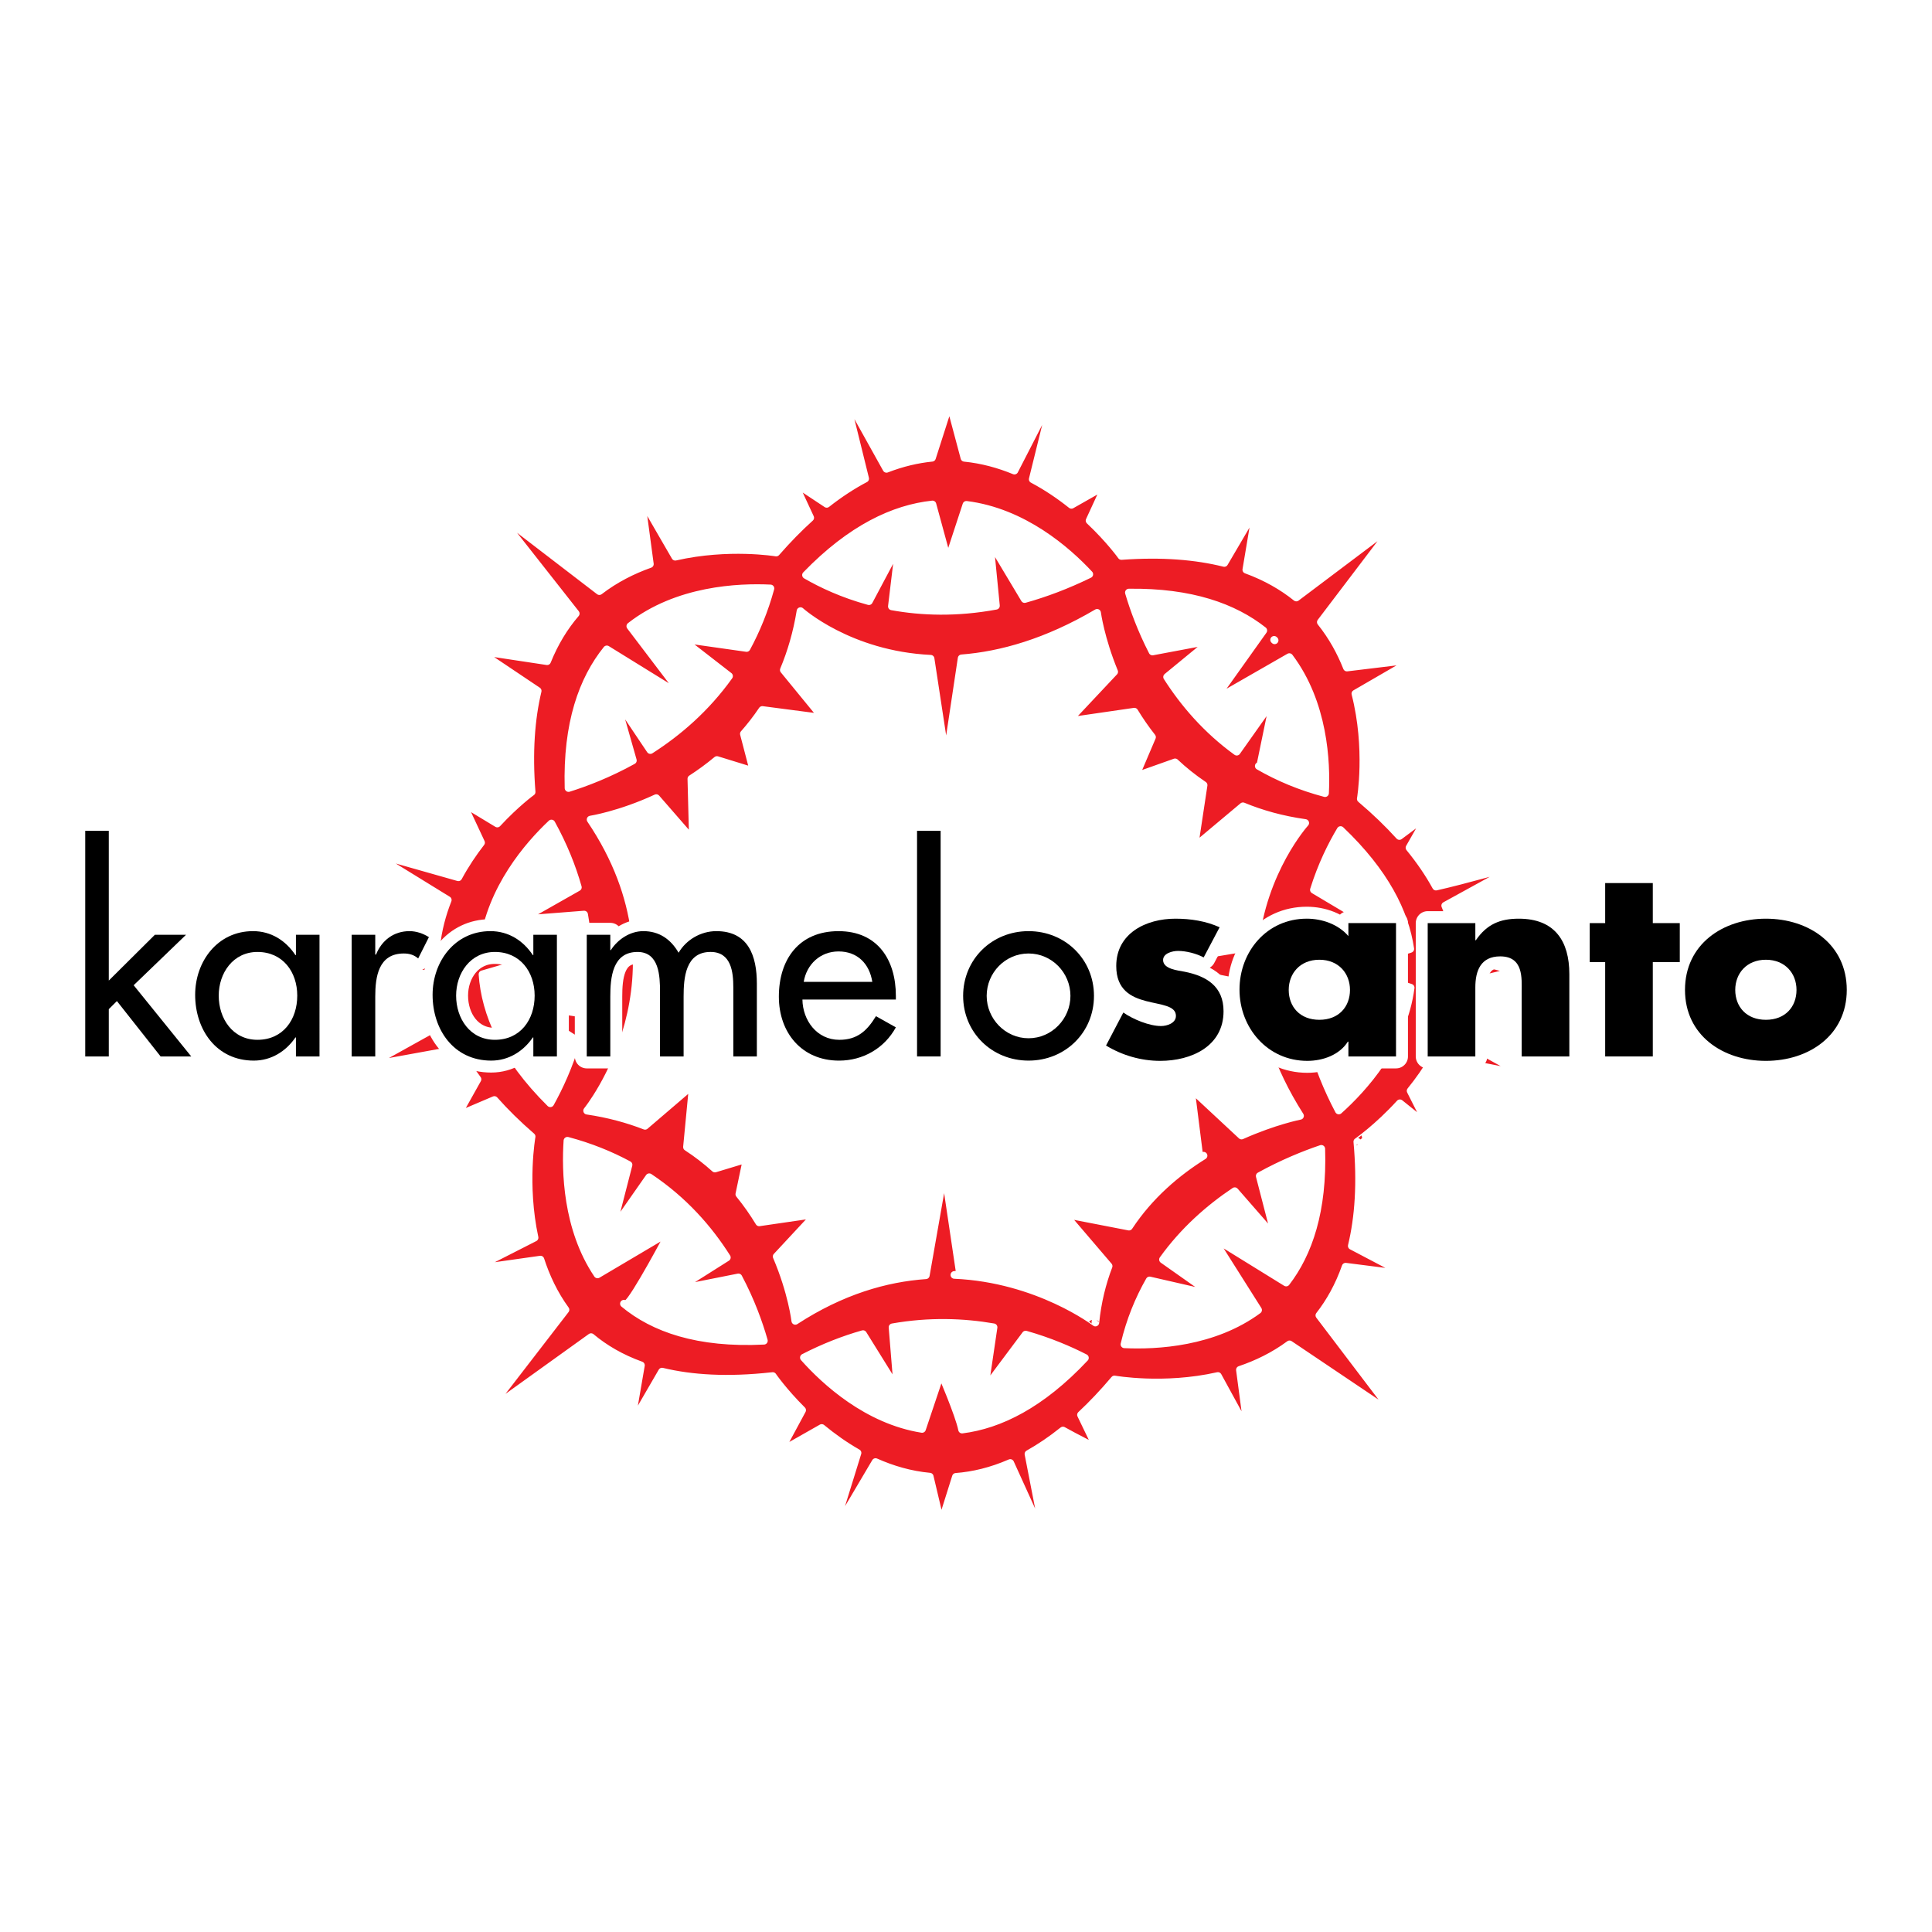 <?xml version="1.0" encoding="utf-8"?>
<!-- Generator: Adobe Illustrator 13.0.0, SVG Export Plug-In . SVG Version: 6.00 Build 14948)  -->
<!DOCTYPE svg PUBLIC "-//W3C//DTD SVG 1.0//EN" "http://www.w3.org/TR/2001/REC-SVG-20010904/DTD/svg10.dtd">
<svg version="1.0" id="Layer_1" xmlns="http://www.w3.org/2000/svg" xmlns:xlink="http://www.w3.org/1999/xlink" x="0px" y="0px"
	 width="192.756px" height="192.756px" viewBox="0 0 192.756 192.756" enable-background="new 0 0 192.756 192.756"
	 xml:space="preserve">
<g>
	<polygon fill-rule="evenodd" clip-rule="evenodd" fill="#FFFFFF" points="0,0 192.756,0 192.756,192.756 0,192.756 0,0 	"/>
	
		<path fill-rule="evenodd" clip-rule="evenodd" fill="#ED1C24" stroke="#FFFFFF" stroke-width="0.763" stroke-linejoin="round" stroke-miterlimit="2.613" d="
		M139.666,110.074l2.847,2.288l-1.777-3.53c0.812-1,1.616-2.13,2.325-3.376l8.971,1.75l-7.75-4.276
		c0.578-1.442,0.995-2.999,1.159-4.653l5.726-1.383l-5.715-1.577c-0.146-1.587-0.546-3.245-1.264-4.96l7.497-4.12
		c0,0-5.834,1.656-8.415,2.22c-0.694-1.267-1.568-2.562-2.647-3.88l1.891-3.323l-2.896,2.156c-1.102-1.217-2.375-2.453-3.854-3.703
		c0,0,0.859-5.02-0.54-10.501l5.905-3.421l-6.749,0.817c-0.621-1.567-1.465-3.112-2.603-4.532l7.622-10.035l-10.068,7.58
		c-1.373-1.104-3.019-2.053-4.988-2.773l1.037-6.182l-3.234,5.509c-2.823-0.705-6.206-0.992-10.264-0.697
		c0,0-1.143-1.611-3.179-3.532l1.621-3.515l-3.428,1.945c-1.125-0.899-2.421-1.79-3.863-2.555l2.099-8.499l-3.923,7.637
		c-1.536-0.634-3.208-1.097-4.99-1.276l-1.47-5.502l-1.762,5.498c-1.458,0.146-2.976,0.497-4.542,1.105l-4.252-7.635l2.126,8.613
		c-1.253,0.66-2.534,1.49-3.837,2.515l-3.308-2.19l1.662,3.577c-1.117,1.006-2.249,2.157-3.394,3.47c0,0-4.75-0.797-10.072,0.417
		l-3.426-5.918l0.894,6.652c-1.735,0.616-3.46,1.483-5.039,2.699l-10.391-7.976l8.034,10.213c-1.123,1.306-2.098,2.875-2.855,4.754
		l-6.91-1.045l5.968,4.005c-0.667,2.787-0.918,6.115-0.604,10.088c0,0-1.562,1.131-3.426,3.146l-3.496-2.114l1.878,4.018
		c-0.792,1.022-1.577,2.181-2.266,3.459l-8.785-2.493l7.729,4.76c-0.562,1.424-0.974,2.963-1.152,4.597l-5.713,1.3l5.681,1.88
		c0.125,1.411,0.439,2.879,0.991,4.393l-7.882,4.383l9.116-1.658c0.533,0.982,1.172,1.981,1.925,2.992l-2.042,3.651l3.726-1.586
		c1.064,1.201,2.294,2.418,3.716,3.648c0,0-0.852,4.78,0.293,10.089l-6.177,3.146l6.764-0.959c0.557,1.72,1.359,3.434,2.5,5.005
		l-7.879,10.22l10.428-7.49c1.355,1.134,2.994,2.099,4.977,2.813l-1.041,6.052l3.145-5.425c2.958,0.716,6.555,0.937,10.935,0.452
		c0.002,0.013,0.002,0.021,0.002,0.021c0.014-0.008,0.027-0.017,0.041-0.025c0.023-0.003,0.046-0.004,0.068-0.007
		c0,0,1.051,1.534,2.934,3.407l-2.242,4.155l4.193-2.379c1.048,0.868,2.246,1.731,3.574,2.488l-2.576,8.312l4.374-7.4
		c1.65,0.737,3.46,1.274,5.406,1.456l1.123,4.741l1.485-4.72c1.728-0.132,3.541-0.562,5.424-1.383l3.475,7.65l-1.661-8.55
		c1.126-0.631,2.275-1.403,3.443-2.34c1.247,0.705,3.409,1.779,3.409,1.779l-1.609-3.342c1.1-1.026,2.214-2.197,3.34-3.533
		c0,0,4.906,0.878,10.319-0.346l3.006,5.502l-0.81-6.115c1.703-0.573,3.396-1.393,4.951-2.543l10.569,7.111l-7.594-10.002
		c1.051-1.343,1.949-2.945,2.623-4.857l6.01,0.766l-5.399-2.838c0.686-2.847,0.929-6.271,0.554-10.396
		C135.418,113.909,137.435,112.521,139.666,110.074L139.666,110.074z M127.17,63.885l-0.051-0.048
		C127.136,63.853,127.154,63.869,127.17,63.885L127.17,63.885z M126.041,62.906l-4.987,7.003l7.583-4.351
		c3.462,4.594,3.719,10.484,3.564,13.575c-2.493-0.66-4.685-1.592-6.615-2.708l0.141,0.016l1.384-6.703l-3.721,5.258
		c-3.022-2.189-5.276-4.831-6.95-7.454l4.441-3.649l-5.899,1.108c-1.125-2.191-1.873-4.253-2.354-5.882
		C118.844,59.038,123.111,60.593,126.041,62.906L126.041,62.906z M93.032,50.329l1.543,5.658l1.842-5.62
		c5.668,0.709,10.044,4.541,12.263,6.928c-2.249,1.098-4.401,1.901-6.452,2.475l-3.5-5.845l0.639,6.513
		c-3.927,0.727-7.413,0.604-10.385,0.062l0.747-6.231l-3.035,5.712c-2.632-0.719-4.752-1.723-6.28-2.609
		C84.923,52.712,89.198,50.738,93.032,50.329L93.032,50.329z M60.542,64.789l7.728,4.776l-5.385-7.09
		c4.667-3.652,10.797-3.922,13.983-3.768c-0.606,2.204-1.422,4.174-2.379,5.944l-6.565-0.932l4.814,3.736
		c-2.308,3.23-5.106,5.622-7.852,7.379l-3.539-5.271l1.796,6.312c-2.406,1.335-4.675,2.203-6.421,2.75
		C56.54,72.168,58.135,67.774,60.542,64.789L60.542,64.789z M48.137,97.204l5.769-1.686l-5.681-1.253
		c0.733-5.609,4.49-9.936,6.791-12.104c1.202,2.179,2.055,4.308,2.639,6.368l-5.653,3.207l6.277-0.491
		c0.638,3.621,0.468,6.966-0.1,9.896l-6.351-0.982l5.708,3.635c-0.754,2.572-1.757,4.71-2.631,6.281
		C50.25,105.463,48.405,101.096,48.137,97.204L48.137,97.204z M62.248,130.069c0.126,0.028,0.234,0.033,0.311-0.004
		c0.692-0.344,4.327-7.219,4.327-7.219l-7.272,4.303c-3.095-4.587-3.202-10.368-3.002-13.337c2.277,0.605,4.296,1.43,6.098,2.402
		l-1.708,6.632l3.771-5.394c3.454,2.301,5.949,5.169,7.745,8.006l-5.113,3.232l6.267-1.245c1.249,2.351,2.046,4.579,2.542,6.321
		C69.616,134.099,65.195,132.517,62.248,130.069L62.248,130.069z M95.986,142.63c-0.281-1.464-2.103-5.689-2.103-5.689l-1.888,5.625
		c-5.474-0.872-9.677-4.744-11.792-7.119c2.014-1.036,3.985-1.798,5.899-2.343l3.454,5.556l-0.509-6.236
		c3.68-0.65,7.087-0.521,10.082-0.002l-0.919,6.238l4.12-5.509c2.376,0.675,4.383,1.541,5.914,2.325
		C103.868,140.139,99.72,142.159,95.986,142.63L95.986,142.63z M95.218,127.2l0.569-0.057l-1.559-10.484l-1.859,10.575
		c-3.974,0.278-8.406,1.541-13.024,4.55c0,0-0.327-2.828-1.859-6.422l3.936-4.234l-5.68,0.829c-0.569-0.938-1.225-1.884-1.981-2.811
		l0.738-3.518l-3.173,0.959c-0.842-0.759-1.764-1.48-2.788-2.144l0.595-6.207l-4.777,4.089c-1.726-0.67-3.638-1.196-5.78-1.511
		c0,0,10.903-13.407,0.346-29.047c0,0,2.896-0.446,6.553-2.139l3.658,4.201l-0.158-6.126c0.854-0.551,1.711-1.175,2.554-1.877
		l3.661,1.128l-0.976-3.739c0.646-0.733,1.264-1.522,1.841-2.381l6.057,0.792L78.2,66.843c0.733-1.752,1.311-3.698,1.665-5.872
		c0,0,4.83,4.361,12.981,4.752l1.556,10.201l1.54-10.242c3.937-0.306,8.485-1.58,13.516-4.539c0,0,0.338,2.55,1.706,5.882
		l-4.647,4.945l6.658-0.967c0.518,0.849,1.1,1.702,1.764,2.542l-1.673,3.925l3.971-1.409c0.854,0.806,1.804,1.569,2.848,2.272
		l-0.935,6.183l4.86-4.073c1.837,0.761,3.897,1.341,6.215,1.667c0,0-4.282,4.721-5.038,12.293l-10.71,1.8l10.651,2.115
		c0.274,3.862,1.552,8.258,4.578,13.01c0,0-2.543,0.494-5.837,1.966l-5.065-4.716l0.865,6.875l0.41-0.151
		c-2.663,1.659-5.38,3.956-7.44,7.078l-6.47-1.255l4.44,5.196c-0.648,1.692-1.113,3.562-1.324,5.632
		C109.285,131.956,103.568,127.566,95.218,127.2L95.218,127.2z M128.32,127.959l-7.439-4.597l4.64,7.34
		c-4.431,3.271-10.117,3.573-13.336,3.422c0.562-2.381,1.433-4.496,2.506-6.377l6.363,1.459l-5.024-3.541
		c2.063-2.876,4.605-5.11,7.161-6.821l4.094,4.69l-1.604-6.205c2.286-1.263,4.454-2.136,6.145-2.709
		C132.022,120.792,130.564,125.039,128.32,127.959L128.32,127.959z M133.571,110.794c-1.183-2.246-2.029-4.412-2.615-6.485
		l5.153-3.463l-5.759,0.903c-0.724-3.848-0.552-7.317,0.054-10.303l6.225,0.635l-5.543-3.303c0.765-2.458,1.772-4.475,2.664-5.965
		c4.434,4.221,6.424,8.232,6.955,11.862l-5.98,1.875l6.017,1.992C140.008,104.235,136.006,108.614,133.571,110.794L133.571,110.794z
		"/>
	
		<polygon fill-rule="evenodd" clip-rule="evenodd" stroke="#FFFFFF" stroke-width="2.384" stroke-linejoin="round" stroke-miterlimit="2.613" points="
		10.854,97.831 15.45,93.264 18.559,93.264 13.335,98.297 19.08,105.402 16.024,105.402 11.664,99.877 10.854,100.683 
		10.854,105.402 8.504,105.402 8.504,82.89 10.854,82.89 10.854,97.831 	"/>
	
		<path fill-rule="evenodd" clip-rule="evenodd" stroke="#FFFFFF" stroke-width="2.384" stroke-linejoin="round" stroke-miterlimit="2.613" d="
		M31.877,105.402h-2.352v-1.893h-0.051c-0.942,1.374-2.404,2.308-4.153,2.308c-3.734,0-5.85-3.087-5.85-6.562
		c0-3.32,2.219-6.356,5.771-6.356c1.803,0,3.264,0.936,4.232,2.388h0.051v-2.023h2.352V105.402L31.877,105.402z M29.657,99.334
		c0-2.36-1.435-4.357-3.971-4.357c-2.427,0-3.864,2.102-3.864,4.357c0,2.281,1.383,4.408,3.864,4.408
		C28.246,103.742,29.657,101.721,29.657,99.334L29.657,99.334z"/>
	
		<path fill-rule="evenodd" clip-rule="evenodd" stroke="#FFFFFF" stroke-width="2.384" stroke-linejoin="round" stroke-miterlimit="2.613" d="
		M37.439,95.236h0.078c0.573-1.428,1.775-2.336,3.34-2.336c0.682,0,1.358,0.235,1.935,0.599l-1.071,2.127
		c-0.418-0.364-0.89-0.495-1.436-0.495c-2.534,0-2.846,2.336-2.846,4.307v5.965h-2.353V93.264h2.353V95.236L37.439,95.236z"/>
	
		<path fill-rule="evenodd" clip-rule="evenodd" stroke="#FFFFFF" stroke-width="2.384" stroke-linejoin="round" stroke-miterlimit="2.613" d="
		M55.562,105.402h-2.351v-1.893h-0.052c-0.94,1.374-2.401,2.308-4.151,2.308c-3.736,0-5.849-3.087-5.849-6.562
		c0-3.32,2.218-6.356,5.771-6.356c1.8,0,3.263,0.936,4.229,2.388h0.052v-2.023h2.351V105.402L55.562,105.402z M53.342,99.334
		c0-2.36-1.437-4.357-3.968-4.357c-2.432,0-3.867,2.102-3.867,4.357c0,2.281,1.385,4.408,3.867,4.408
		C51.932,103.742,53.342,101.721,53.342,99.334L53.342,99.334z"/>
	
		<path fill-rule="evenodd" clip-rule="evenodd" stroke="#FFFFFF" stroke-width="2.384" stroke-linejoin="round" stroke-miterlimit="2.613" d="
		M60.89,94.795h0.051c0.682-1.063,1.908-1.896,3.238-1.896c1.595,0,2.743,0.806,3.525,2.155c0.758-1.298,2.22-2.155,3.763-2.155
		c3.21,0,4.045,2.492,4.045,5.24v7.263h-2.348v-6.873c0-1.556-0.21-3.553-2.272-3.553c-2.507,0-2.688,2.594-2.688,4.461v5.965
		h-2.353V98.97c0-1.581-0.078-3.993-2.247-3.993c-2.507,0-2.714,2.567-2.714,4.461v5.965h-2.349V93.264h2.349V94.795L60.89,94.795z"
		/>
	
		<path fill-rule="evenodd" clip-rule="evenodd" stroke="#FFFFFF" stroke-width="2.384" stroke-linejoin="round" stroke-miterlimit="2.613" d="
		M80.058,99.722c0.027,2.076,1.436,4.021,3.68,4.021c1.804,0,2.77-0.907,3.657-2.359l1.986,1.114
		c-1.151,2.101-3.292,3.32-5.668,3.32c-3.735,0-6.006-2.8-6.006-6.38c0-3.734,2.013-6.538,5.955-6.538
		c3.89,0,5.719,2.854,5.719,6.459v0.362H80.058L80.058,99.722z M87.03,97.959c-0.287-1.815-1.488-3.034-3.368-3.034
		c-1.83,0-3.187,1.296-3.474,3.034H87.03L87.03,97.959z"/>
	
		<polygon fill-rule="evenodd" clip-rule="evenodd" stroke="#FFFFFF" stroke-width="2.384" stroke-linejoin="round" stroke-miterlimit="2.613" points="
		93.847,105.402 91.494,105.402 91.494,82.89 93.847,82.89 93.847,105.402 	"/>
	
		<path fill-rule="evenodd" clip-rule="evenodd" stroke="#FFFFFF" stroke-width="2.384" stroke-linejoin="round" stroke-miterlimit="2.613" d="
		M109.146,99.359c0,3.658-2.872,6.458-6.527,6.458s-6.527-2.8-6.527-6.458c0-3.656,2.872-6.459,6.527-6.459
		S109.146,95.704,109.146,99.359L109.146,99.359z M98.441,99.359c0,2.282,1.853,4.228,4.178,4.228s4.179-1.945,4.179-4.228
		c0-2.307-1.854-4.229-4.179-4.229S98.441,97.053,98.441,99.359L98.441,99.359z"/>
	
		<path fill-rule="evenodd" clip-rule="evenodd" stroke="#FFFFFF" stroke-width="2.384" stroke-linejoin="round" stroke-miterlimit="2.613" d="
		M120.091,95.52c-0.733-0.389-1.75-0.647-2.562-0.647c-0.546,0-1.487,0.233-1.487,0.907c0,0.908,1.487,1.037,2.141,1.167
		c2.221,0.441,3.89,1.479,3.89,3.944c0,3.499-3.21,4.951-6.317,4.951c-1.906,0-3.786-0.543-5.406-1.529l1.725-3.294
		c0.965,0.676,2.585,1.348,3.761,1.348c0.601,0,1.487-0.285,1.487-1.011c0-1.038-1.487-1.09-2.977-1.479
		c-1.488-0.39-2.978-1.113-2.978-3.5c0-3.268,2.978-4.72,5.902-4.72c1.514,0,3.028,0.232,4.412,0.856L120.091,95.52L120.091,95.52z"
		/>
	
		<path fill-rule="evenodd" clip-rule="evenodd" stroke="#FFFFFF" stroke-width="2.384" stroke-linejoin="round" stroke-miterlimit="2.613" d="
		M139.282,105.402h-4.751v-1.478h-0.055c-0.833,1.323-2.479,1.918-4.047,1.918c-3.968,0-6.763-3.294-6.763-7.104
		c0-3.813,2.742-7.082,6.711-7.082c1.541,0,3.158,0.571,4.153,1.738v-1.296h4.751V105.402L139.282,105.402z M128.576,98.764
		c0,1.686,1.124,2.982,3.057,2.982c1.93,0,3.055-1.297,3.055-2.982c0-1.635-1.125-3.01-3.055-3.01
		C129.7,95.754,128.576,97.129,128.576,98.764L128.576,98.764z"/>
	
		<path fill-rule="evenodd" clip-rule="evenodd" stroke="#FFFFFF" stroke-width="2.384" stroke-linejoin="round" stroke-miterlimit="2.613" d="
		M147.195,93.809h0.051c1.098-1.607,2.431-2.152,4.285-2.152c3.604,0,5.042,2.256,5.042,5.523v8.223h-4.756v-6.484
		c0-1.271,0.209-3.501-2.141-3.501c-1.934,0-2.481,1.426-2.481,3.086v6.899h-4.753V92.099h4.753V93.809L147.195,93.809z"/>
	
		<polygon fill-rule="evenodd" clip-rule="evenodd" stroke="#FFFFFF" stroke-width="2.384" stroke-linejoin="round" stroke-miterlimit="2.613" points="
		164.9,105.402 160.149,105.402 160.149,95.987 158.607,95.987 158.607,92.099 160.149,92.099 160.149,88.103 164.9,88.103 
		164.9,92.099 167.592,92.099 167.592,95.987 164.9,95.987 164.9,105.402 	"/>
	
		<path fill-rule="evenodd" clip-rule="evenodd" stroke="#FFFFFF" stroke-width="2.384" stroke-linejoin="round" stroke-miterlimit="2.613" d="
		M184.252,98.764c0,4.512-3.761,7.079-8.069,7.079c-4.284,0-8.071-2.541-8.071-7.079c0-4.541,3.761-7.107,8.071-7.107
		C180.491,91.657,184.252,94.223,184.252,98.764L184.252,98.764z M173.126,98.764c0,1.686,1.124,2.982,3.057,2.982
		s3.055-1.297,3.055-2.982c0-1.635-1.122-3.01-3.055-3.01S173.126,97.129,173.126,98.764L173.126,98.764z"/>
	<polygon fill-rule="evenodd" clip-rule="evenodd" points="10.854,97.831 15.45,93.264 18.559,93.264 13.335,98.297 19.08,105.402 
		16.024,105.402 11.664,99.877 10.854,100.683 10.854,105.402 8.504,105.402 8.504,82.89 10.854,82.89 10.854,97.831 	"/>
	<path fill-rule="evenodd" clip-rule="evenodd" d="M31.877,105.402h-2.352v-1.893h-0.051c-0.942,1.374-2.404,2.308-4.153,2.308
		c-3.734,0-5.85-3.087-5.85-6.562c0-3.32,2.219-6.355,5.771-6.355c1.803,0,3.264,0.936,4.232,2.388h0.051v-2.024h2.352V105.402
		L31.877,105.402z M29.657,99.333c0-2.359-1.435-4.356-3.971-4.356c-2.427,0-3.864,2.101-3.864,4.356
		c0,2.282,1.383,4.409,3.864,4.409C28.247,103.742,29.657,101.721,29.657,99.333L29.657,99.333z"/>
	<path fill-rule="evenodd" clip-rule="evenodd" d="M37.439,95.236h0.078c0.573-1.427,1.775-2.336,3.34-2.336
		c0.682,0,1.359,0.235,1.935,0.598l-1.071,2.127c-0.418-0.363-0.89-0.495-1.436-0.495c-2.534,0-2.846,2.336-2.846,4.307v5.965
		h-2.353V93.264h2.353V95.236L37.439,95.236z"/>
	<path fill-rule="evenodd" clip-rule="evenodd" d="M55.562,105.402h-2.351v-1.893h-0.052c-0.94,1.374-2.401,2.308-4.151,2.308
		c-3.736,0-5.848-3.087-5.848-6.562c0-3.32,2.218-6.355,5.77-6.355c1.8,0,3.263,0.936,4.229,2.388h0.052v-2.024h2.351V105.402
		L55.562,105.402z M53.342,99.333c0-2.359-1.437-4.356-3.968-4.356c-2.432,0-3.867,2.101-3.867,4.356
		c0,2.282,1.385,4.409,3.867,4.409C51.932,103.742,53.342,101.721,53.342,99.333L53.342,99.333z"/>
	<path fill-rule="evenodd" clip-rule="evenodd" d="M60.89,94.795h0.051c0.682-1.063,1.908-1.895,3.238-1.895
		c1.595,0,2.743,0.805,3.525,2.154c0.758-1.297,2.22-2.154,3.763-2.154c3.21,0,4.045,2.49,4.045,5.24v7.262h-2.348V98.53
		c0-1.556-0.21-3.554-2.272-3.554c-2.507,0-2.688,2.594-2.688,4.461v5.965h-2.353V98.97c0-1.582-0.078-3.993-2.247-3.993
		c-2.507,0-2.714,2.567-2.714,4.461v5.965h-2.349V93.264h2.349V94.795L60.89,94.795z"/>
	<path fill-rule="evenodd" clip-rule="evenodd" d="M80.058,99.722c0.027,2.076,1.436,4.021,3.68,4.021
		c1.804,0,2.77-0.907,3.657-2.359l1.986,1.114c-1.151,2.101-3.291,3.32-5.668,3.32c-3.735,0-6.006-2.8-6.006-6.38
		c0-3.734,2.013-6.537,5.955-6.537c3.89,0,5.719,2.854,5.719,6.459v0.362H80.058L80.058,99.722z M87.03,97.959
		c-0.287-1.815-1.488-3.034-3.368-3.034c-1.83,0-3.187,1.297-3.474,3.034H87.03L87.03,97.959z"/>
	<polygon fill-rule="evenodd" clip-rule="evenodd" points="93.847,105.402 91.494,105.402 91.494,82.89 93.847,82.89 
		93.847,105.402 	"/>
	<path fill-rule="evenodd" clip-rule="evenodd" d="M109.146,99.359c0,3.658-2.872,6.458-6.527,6.458s-6.527-2.8-6.527-6.458
		c0-3.656,2.872-6.459,6.527-6.459S109.146,95.704,109.146,99.359L109.146,99.359z M98.441,99.359c0,2.282,1.853,4.228,4.178,4.228
		s4.179-1.945,4.179-4.228c0-2.309-1.854-4.229-4.179-4.229S98.441,97.051,98.441,99.359L98.441,99.359z"/>
	<path fill-rule="evenodd" clip-rule="evenodd" d="M120.091,95.521c-0.733-0.39-1.75-0.648-2.562-0.648
		c-0.546,0-1.487,0.232-1.487,0.908c0,0.908,1.487,1.037,2.141,1.167c2.221,0.439,3.89,1.478,3.89,3.943
		c0,3.499-3.21,4.951-6.317,4.951c-1.906,0-3.786-0.543-5.406-1.529l1.725-3.294c0.965,0.676,2.585,1.348,3.761,1.348
		c0.601,0,1.487-0.285,1.487-1.011c0-1.038-1.487-1.09-2.977-1.479c-1.488-0.389-2.978-1.113-2.978-3.5
		c0-3.268,2.978-4.72,5.902-4.72c1.514,0,3.028,0.232,4.412,0.856L120.091,95.521L120.091,95.521z"/>
	<path fill-rule="evenodd" clip-rule="evenodd" d="M139.282,105.402h-4.751v-1.478h-0.055c-0.833,1.323-2.479,1.918-4.047,1.918
		c-3.968,0-6.763-3.294-6.763-7.105c0-3.812,2.742-7.081,6.711-7.081c1.541,0,3.158,0.571,4.153,1.738v-1.296h4.751V105.402
		L139.282,105.402z M128.576,98.764c0,1.686,1.124,2.982,3.057,2.982c1.93,0,3.055-1.297,3.055-2.982c0-1.635-1.125-3.01-3.055-3.01
		C129.7,95.754,128.576,97.129,128.576,98.764L128.576,98.764z"/>
	<path fill-rule="evenodd" clip-rule="evenodd" d="M147.195,93.809h0.051c1.098-1.607,2.431-2.152,4.285-2.152
		c3.604,0,5.042,2.257,5.042,5.525v8.221h-4.756v-6.484c0-1.271,0.209-3.501-2.141-3.501c-1.934,0-2.481,1.426-2.481,3.086v6.899
		h-4.753V92.099h4.753V93.809L147.195,93.809z"/>
	<polygon fill-rule="evenodd" clip-rule="evenodd" points="164.9,105.402 160.149,105.402 160.149,95.987 158.607,95.987 
		158.607,92.099 160.149,92.099 160.149,88.104 164.9,88.104 164.9,92.099 167.592,92.099 167.592,95.987 164.9,95.987 
		164.9,105.402 	"/>
	<path fill-rule="evenodd" clip-rule="evenodd" d="M184.252,98.764c0,4.512-3.761,7.079-8.069,7.079
		c-4.284,0-8.071-2.541-8.071-7.079c0-4.541,3.761-7.107,8.071-7.107C180.491,91.657,184.252,94.223,184.252,98.764L184.252,98.764z
		 M173.126,98.764c0,1.686,1.124,2.982,3.057,2.982s3.055-1.297,3.055-2.982c0-1.635-1.122-3.01-3.055-3.01
		S173.126,97.129,173.126,98.764L173.126,98.764z"/>
</g>
</svg>

